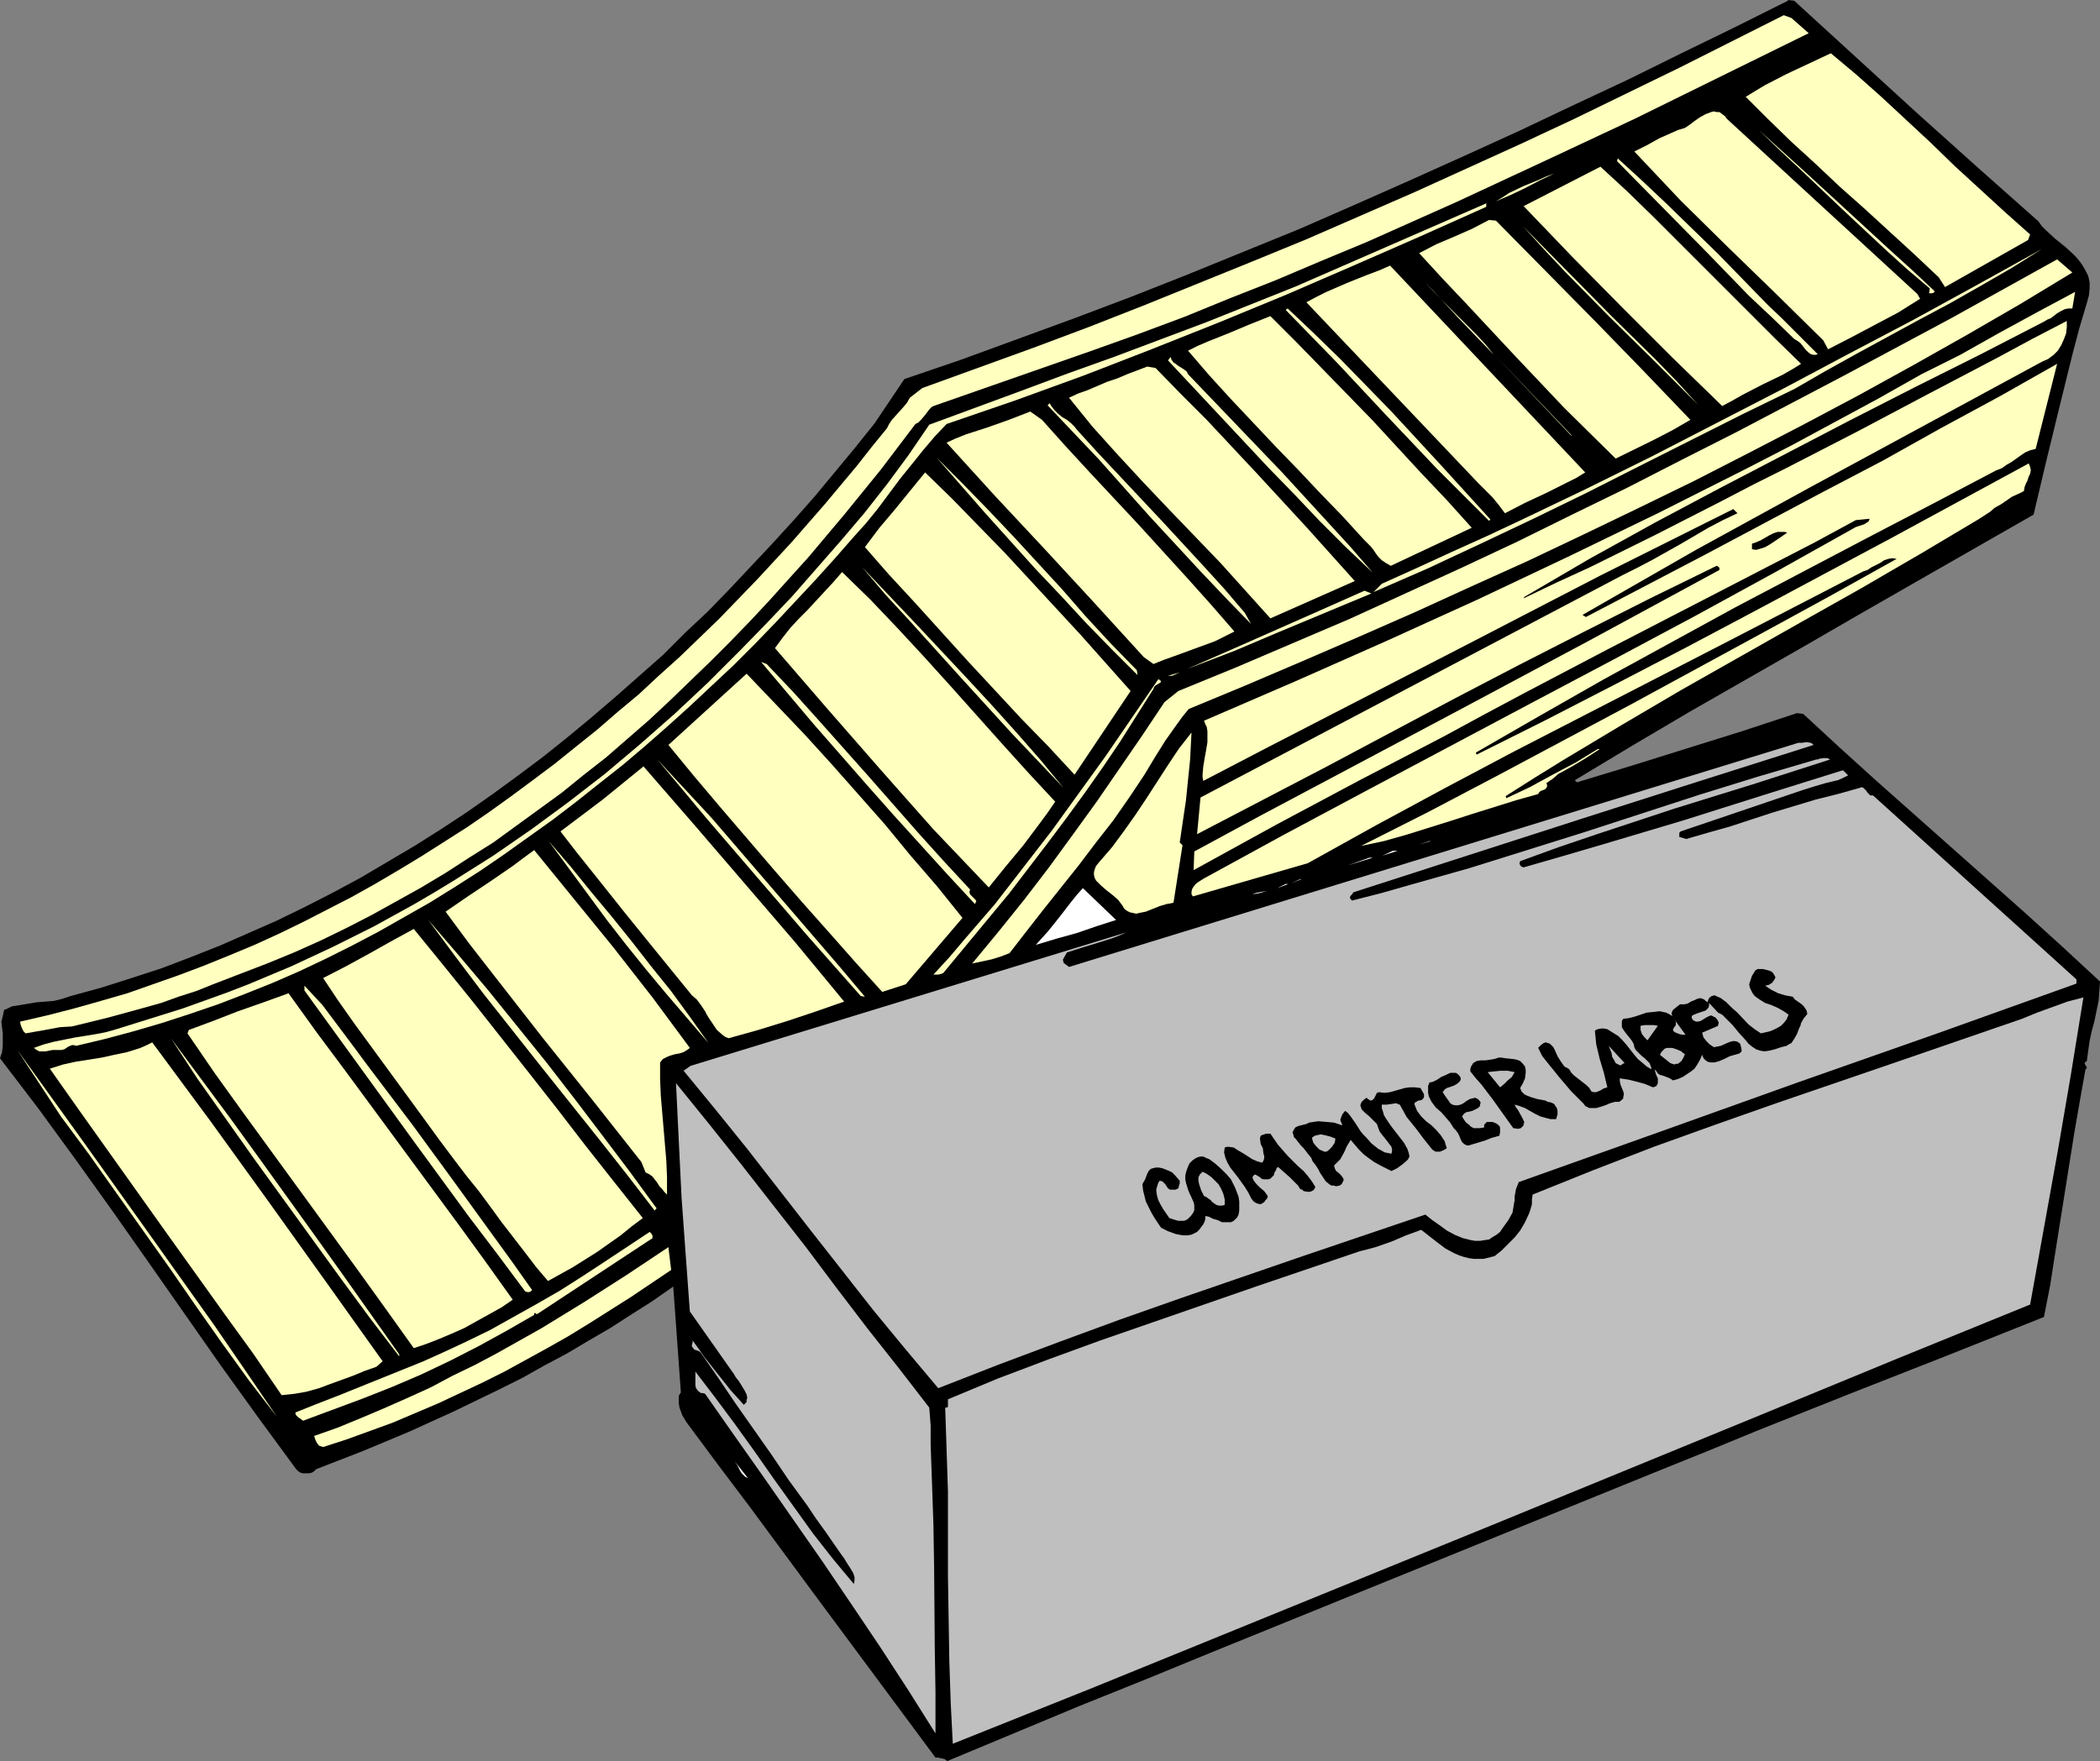 <?xml version="1.0" encoding="UTF-8" standalone="no"?>
<svg
   version="1.0"
   width="129.766mm"
   height="108.851mm"
   id="svg77"
   sodipodi:docname="Computer Labels 2.wmf"
   xmlns:inkscape="http://www.inkscape.org/namespaces/inkscape"
   xmlns:sodipodi="http://sodipodi.sourceforge.net/DTD/sodipodi-0.dtd"
   xmlns="http://www.w3.org/2000/svg"
   xmlns:svg="http://www.w3.org/2000/svg">
  <rect width="100%" height="100%" fill="#808080" stroke="none"/>
  <sodipodi:namedview
     id="namedview77"
     pagecolor="#ffffff"
     bordercolor="#000000"
     borderopacity="0.25"
     inkscape:showpageshadow="2"
     inkscape:pageopacity="0.0"
     inkscape:pagecheckerboard="0"
     inkscape:deskcolor="#d1d1d1"
     inkscape:document-units="mm" />
  <defs
     id="defs1">
    <pattern
       id="WMFhbasepattern"
       patternUnits="userSpaceOnUse"
       width="6"
       height="6"
       x="0"
       y="0" />
  </defs>
  <path
     style="fill:#000000;fill-opacity:1;fill-rule:evenodd;stroke:none"
     d="m 419.028,0.162 28.442,26.016 14.221,12.766 14.382,12.766 0.808,1.131 0.97,0.97 2.101,1.939 2.424,1.939 2.262,2.101 0.97,1.131 0.808,1.131 0.646,1.131 0.646,1.293 0.323,1.454 v 1.454 l -0.162,1.616 -0.485,1.777 -1.778,5.979 -1.616,6.14 -3.07,12.442 -3.07,12.604 -1.454,6.14 -1.454,6.14 -26.826,15.351 -13.251,7.595 -13.413,7.756 -26.826,15.351 -13.413,7.918 -13.413,8.079 0.485,0.485 12.766,-3.878 25.856,-8.079 12.766,-4.201 1.454,0.162 8.565,7.918 8.565,7.756 17.291,15.351 8.726,7.756 8.726,7.756 8.726,7.918 8.726,8.079 -0.162,2.424 -0.162,2.101 -0.97,4.686 -0.646,2.424 -0.485,2.262 -0.323,2.262 -0.323,2.424 -0.485,0.323 v 0.162 0.162 l 0.162,0.323 0.323,0.485 v 0.162 l -0.323,0.323 -1.293,7.272 -1.293,7.433 -2.262,14.22 -2.262,14.22 -1.131,7.272 -1.454,7.433 -22.301,8.887 -22.624,8.887 -22.301,8.887 -10.989,4.524 -10.827,4.363 -105.04,42.66 -15.352,6.302 -15.675,6.302 -15.514,6.464 -15.514,6.464 -0.646,-0.485 -0.808,-0.162 -0.646,-0.162 h -0.646 l -14.382,-19.391 -14.382,-19.391 -14.544,-19.714 -7.434,-9.857 -7.434,-10.019 -0.97,-1.616 -0.646,-1.777 -0.162,-0.97 v -0.808 -0.97 l 0.485,-0.808 -1.778,-24.723 -4.848,3.393 -4.848,3.07 -5.01,3.232 -5.01,2.909 -5.171,3.07 -5.171,2.747 -5.171,2.909 -5.171,2.585 -10.666,5.171 -10.666,4.848 -10.827,4.524 -10.827,4.201 -0.485,0.485 -0.485,0.323 -0.646,0.162 H 71.427 70.781 l -0.646,-0.162 -0.485,-0.323 -0.485,-0.485 -8.888,-12.119 -8.726,-12.119 L 34.582,294.739 26.179,282.781 17.614,270.823 8.888,258.866 0,247.231 l 0.485,-1.454 0.162,-1.454 v -2.909 l -0.162,-1.293 -0.162,-1.454 0.323,-1.293 0.323,-1.454 0.808,-0.323 0.97,-0.485 1.939,-0.323 1.939,-0.323 1.939,-0.323 4.04,-0.323 1.939,-0.485 1.939,-0.646 7.11,-1.939 7.11,-2.262 6.949,-2.262 6.787,-2.585 6.949,-2.747 6.626,-2.909 6.626,-2.909 6.626,-3.232 6.626,-3.393 6.302,-3.393 6.302,-3.717 6.302,-3.717 6.141,-3.878 6.141,-4.04 5.979,-4.201 5.979,-4.363 5.818,-4.363 5.656,-4.524 5.656,-4.686 5.656,-4.848 5.494,-4.848 5.494,-4.848 5.171,-5.171 5.333,-5.009 5.171,-5.332 5.01,-5.332 5.01,-5.332 5.01,-5.494 4.848,-5.494 4.686,-5.656 4.686,-5.656 4.525,-5.656 6.949,-10.342 13.251,-4.524 13.251,-4.848 13.251,-4.848 13.251,-5.009 13.09,-5.171 13.09,-5.332 13.09,-5.332 12.928,-5.656 12.766,-5.656 12.928,-5.817 12.766,-5.817 12.605,-5.979 12.766,-5.979 12.443,-6.14 12.605,-6.14 12.282,-6.14 V 0 Z"
     id="path1" />
  <path
     style="fill:#ffffbf;fill-opacity:1;fill-rule:evenodd;stroke:none"
     d="m 422.422,7.756 -20.362,10.019 -20.362,10.019 -20.685,9.695 -20.846,9.695 -21.008,9.372 -10.504,4.363 -10.666,4.524 -10.666,4.201 -10.666,4.363 -10.827,4.04 -10.827,3.878 -36.522,12.766 -0.808,0.323 -0.646,0.646 -0.97,1.293 -0.97,1.131 -0.646,0.646 -0.646,0.323 -8.08,10.665 -8.403,10.342 -8.565,10.18 -4.525,5.009 -4.363,4.848 -4.525,4.848 -4.686,4.848 -4.686,4.686 -9.534,9.211 -4.848,4.524 -5.01,4.363 -5.01,4.363 -5.171,4.04 -5.171,4.201 -5.333,3.878 -5.333,3.878 -5.333,3.878 -5.656,3.555 -5.494,3.555 -5.656,3.393 -5.818,3.232 -5.818,3.232 -5.979,3.07 -5.979,2.909 -6.141,2.747 -6.302,2.585 -6.302,2.424 -6.302,2.424 -4.04,1.616 -4.04,1.293 -4.04,1.454 -4.04,1.131 -8.242,2.262 -8.565,2.101 -2.747,0.162 -2.586,0.485 -2.747,0.485 -2.747,0.485 -0.485,-0.485 -0.323,-0.646 -0.323,-0.808 -0.162,-0.808 6.302,-1.454 6.302,-1.616 6.302,-1.777 6.141,-1.777 5.979,-2.101 5.979,-2.101 5.979,-2.262 5.979,-2.424 5.818,-2.424 5.656,-2.585 5.656,-2.747 5.656,-2.909 5.656,-2.909 5.494,-3.07 5.494,-3.232 5.333,-3.232 5.333,-3.393 5.333,-3.393 5.171,-3.555 5.171,-3.717 5.01,-3.717 5.171,-3.878 5.01,-4.04 4.848,-3.878 4.848,-4.201 4.848,-4.04 4.686,-4.363 4.848,-4.363 4.686,-4.524 4.525,-4.363 9.05,-9.372 7.918,-8.564 7.757,-8.887 7.434,-8.887 3.555,-4.524 3.555,-4.363 0.485,-0.97 0.646,-0.97 1.454,-1.616 1.454,-1.616 0.646,-0.808 0.646,-1.131 2.909,-2.262 12.928,-4.686 12.928,-4.686 12.928,-4.848 12.766,-5.009 12.766,-5.171 12.766,-5.171 12.605,-5.171 12.605,-5.494 12.605,-5.494 12.443,-5.656 12.443,-5.656 12.443,-5.817 12.282,-5.979 12.282,-5.979 24.402,-12.281 1.778,0.646 z"
     id="path2" />
  <path
     style="fill:#ffffbf;fill-opacity:1;fill-rule:evenodd;stroke:none"
     d="m 474.134,54.779 -0.485,1.293 -19.392,10.988 -1.454,-2.262 -5.656,-5.332 -5.818,-5.332 -5.818,-5.332 -5.818,-5.171 -5.656,-5.332 -5.656,-5.171 -5.494,-5.332 -5.171,-5.171 2.101,-1.293 2.424,-1.454 5.01,-2.585 10.342,-4.848 5.979,5.009 5.818,5.171 11.474,10.665 5.656,5.494 5.818,5.332 5.818,5.332 z"
     id="path3" />
  <path
     style="fill:#ffffbf;fill-opacity:1;fill-rule:evenodd;stroke:none"
     d="m 447.793,68.675 0.646,1.131 -2.586,1.616 -2.586,1.616 -5.494,2.909 -2.747,1.454 -2.747,1.454 -5.333,2.747 -1.131,-2.101 -10.989,-10.826 -11.15,-10.826 -11.15,-10.988 -5.333,-5.656 -5.494,-5.817 2.909,-1.454 2.909,-1.616 2.909,-1.293 1.454,-0.646 1.616,-0.485 0.97,-0.646 0.646,-0.485 0.646,-0.485 1.131,-0.808 1.454,-0.808 1.293,-0.485 0.646,-0.162 0.646,0.162 h 0.646 l 0.646,0.485 0.646,0.485 0.485,0.646 z"
     id="path4" />
  <path
     style="fill:#ffffbf;fill-opacity:1;fill-rule:evenodd;stroke:none"
     d="m 451.833,68.029 -0.162,0.323 -0.485,0.162 h -0.323 -0.323 l 0.162,-1.131 -5.333,-4.524 -5.171,-4.686 -10.019,-9.372 -9.696,-9.211 -4.848,-4.524 -4.848,-4.686 5.171,4.686 5.171,4.686 10.181,9.372 10.181,9.372 5.171,4.686 z"
     id="path5" />
  <path
     style="fill:#ffffbf;fill-opacity:1;fill-rule:evenodd;stroke:none"
     d="m 424.523,82.734 -0.485,0.162 h -0.485 l -0.646,-0.162 -0.646,-0.485 -0.646,-0.646 -0.485,-0.646 -0.646,-0.808 -0.646,-0.485 -0.808,-0.485 -5.171,-5.009 -5.333,-5.009 -10.181,-10.503 -10.342,-10.503 -10.342,-10.503 0.162,-0.646 5.656,5.171 5.818,5.494 5.979,5.817 5.979,5.817 11.635,11.958 3.07,2.909 2.909,2.909 z"
     id="path6" />
  <path
     style="fill:#ffffbf;fill-opacity:1;fill-rule:evenodd;stroke:none"
     d="m 367.155,38.297 -3.555,2.101 z"
     id="path7" />
  <path
     style="fill:#ffffbf;fill-opacity:1;fill-rule:evenodd;stroke:none"
     d="m 420.644,84.996 -2.101,1.293 -2.262,1.293 -4.686,2.262 -4.686,2.424 -2.262,1.293 -2.424,1.293 -5.818,-5.656 -5.818,-5.656 L 378.79,71.746 367.155,59.95 355.843,48.154 l 17.938,-9.211 6.141,5.656 5.979,5.817 11.474,11.473 11.474,11.473 5.818,5.817 z"
     id="path8" />
  <path
     style="fill:#ffffbf;fill-opacity:1;fill-rule:evenodd;stroke:none"
     d="m 362.953,40.559 -3.394,1.616 -3.394,1.777 -3.394,1.616 -3.394,1.454 1.616,-0.97 1.454,-0.97 3.394,-1.616 3.555,-1.454 1.778,-0.808 z"
     id="path9" />
  <path
     style="fill:#ffffbf;fill-opacity:1;fill-rule:evenodd;stroke:none"
     d="m 347.116,48.315 -15.514,6.948 -15.514,6.787 -15.675,6.787 -15.675,6.464 -15.837,6.302 -15.837,6.14 -15.998,5.817 -15.998,5.494 -2.747,2.909 -2.747,3.232 -2.586,3.232 -2.747,3.393 -5.171,6.948 -2.747,3.393 -2.909,3.232 -4.525,5.171 -4.525,5.009 -4.686,5.009 -4.686,5.009 -4.848,5.009 -4.848,4.848 -5.01,4.686 -5.171,4.848 -5.01,4.524 -5.333,4.686 -5.333,4.524 -5.333,4.201 -5.494,4.363 -5.494,4.201 -5.656,4.04 -5.656,4.04 -5.656,3.878 -5.818,3.717 -5.979,3.717 -5.979,3.393 -5.979,3.393 -6.141,3.232 -6.141,3.07 -6.141,2.909 -6.302,2.747 -6.464,2.585 -6.302,2.424 -6.626,2.262 -6.464,2.101 -6.626,1.939 -6.626,1.777 -6.787,1.616 -0.485,-0.162 h -0.485 l -0.808,0.323 -0.97,0.646 -0.646,0.162 h -0.485 -0.808 -0.808 l -0.808,0.162 -0.808,0.162 H 10.019 9.211 l -0.646,-0.323 -0.646,-0.485 2.262,-0.808 2.424,-0.646 4.848,-0.97 5.01,-0.808 2.424,-0.485 2.262,-0.646 5.171,-1.616 5.171,-1.616 5.171,-1.616 10.342,-3.717 5.01,-1.939 5.01,-2.101 5.01,-2.101 4.848,-2.262 4.848,-2.262 4.848,-2.424 4.848,-2.424 4.686,-2.585 4.686,-2.585 4.686,-2.747 4.525,-2.747 9.211,-5.817 8.888,-6.14 8.565,-6.302 8.565,-6.625 8.242,-6.948 8.08,-7.11 7.757,-7.272 7.595,-7.595 6.141,-6.302 5.979,-6.302 5.656,-6.464 5.656,-6.464 5.494,-6.464 5.333,-6.787 5.01,-6.787 4.848,-7.11 21.493,-7.918 10.827,-4.04 10.827,-3.878 21.493,-8.079 10.504,-4.201 10.504,-4.201 v 0 l 44.44,-19.391 z"
     id="path10" />
  <path
     style="fill:#ffffbf;fill-opacity:1;fill-rule:evenodd;stroke:none"
     d="m 349.379,51.547 11.474,11.634 11.474,11.634 11.312,11.634 11.15,11.634 -4.202,2.424 -4.363,2.262 -8.888,4.363 L 365.377,95.338 353.904,83.218 342.592,71.099 l -5.656,-5.979 -5.494,-5.979 4.04,-2.101 4.202,-1.777 4.04,-1.777 4.04,-2.101 z"
     id="path11" />
  <path
     style="fill:#ffffbf;fill-opacity:1;fill-rule:evenodd;stroke:none"
     d="m 396.566,94.53 -5.01,-5.009 -5.171,-5.171 -10.504,-10.342 -10.342,-10.503 -5.01,-5.332 -4.848,-5.332 10.342,10.503 10.342,10.503 10.342,10.18 5.01,5.171 z"
     id="path12" />
  <path
     style="fill:#ffffbf;fill-opacity:1;fill-rule:evenodd;stroke:none"
     d="m 476.881,58.172 -6.949,4.363 -7.272,4.201 -7.11,4.04 -7.272,3.878 -14.544,7.918 -7.272,4.04 -7.272,4.201 -12.282,5.979 -24.402,12.281 -12.12,6.14 -12.282,5.979 -12.282,5.817 -12.443,5.817 -12.605,5.494 1.939,-1.939 8.242,-3.717 8.08,-3.717 8.242,-3.717 7.918,-3.717 15.19,-7.272 15.352,-7.595 15.352,-7.918 15.352,-7.918 15.19,-8.079 15.352,-8.079 15.029,-8.241 z"
     id="path13" />
  <path
     style="fill:#ffffbf;fill-opacity:1;fill-rule:evenodd;stroke:none"
     d="m 483.991,63.666 -12.282,7.433 -12.282,7.11 -12.605,7.11 -12.605,6.948 -12.766,6.787 -12.766,6.625 -12.928,6.625 -12.928,6.302 -13.09,6.302 -12.928,6.14 -13.251,5.979 -13.09,5.979 -13.251,5.817 -13.09,5.656 -13.251,5.656 -13.251,5.494 -1.454,1.777 -1.293,1.777 -2.747,3.878 -2.424,3.878 -2.424,4.04 -3.555,5.332 -3.717,5.332 -4.04,5.171 -4.04,5.332 -8.242,10.342 -4.04,5.171 -3.878,5.009 -2.101,0.808 -2.101,0.646 -2.262,0.485 -2.262,0.485 6.141,-7.433 5.979,-7.433 5.818,-7.595 5.656,-7.756 5.494,-7.595 5.333,-7.756 5.333,-7.756 5.171,-7.756 3.232,-2.585 13.413,-5.494 13.251,-5.656 13.251,-5.656 13.09,-5.979 13.09,-5.979 13.09,-6.14 12.766,-6.302 12.928,-6.302 12.605,-6.464 12.766,-6.464 25.21,-13.25 25.048,-13.412 24.725,-13.735 v 0 z"
     id="path14" />
  <path
     style="fill:#ffffbf;fill-opacity:1;fill-rule:evenodd;stroke:none"
     d="m 370.225,110.365 -2.101,1.293 -2.262,1.131 -4.848,2.424 -2.424,1.131 -2.424,1.131 -4.686,2.424 -1.454,-1.939 -1.454,-1.777 -3.394,-3.393 -40.077,-42.175 2.424,-1.293 2.262,-1.131 4.848,-2.101 4.848,-1.939 2.586,-0.97 2.586,-1.131 z"
     id="path15" />
  <path
     style="fill:#ffffbf;fill-opacity:1;fill-rule:evenodd;stroke:none"
     d="m 348.894,82.895 -4.04,-4.201 -4.202,-4.363 -4.04,-4.363 -1.939,-2.101 -1.939,-1.939 4.04,4.201 4.04,4.04 4.202,4.201 1.939,2.101 z"
     id="path16" />
  <path
     style="fill:#ffffbf;fill-opacity:1;fill-rule:evenodd;stroke:none"
     d="m 483.991,72.069 h -0.97 l -0.808,0.162 -0.97,0.485 -0.808,0.485 -1.454,1.131 -0.808,0.323 -0.808,0.485 -15.029,7.756 -15.19,7.595 -15.19,7.756 -15.19,7.918 -15.19,7.918 -15.19,8.079 -15.19,8.403 -15.19,8.887 -0.162,0.323 7.757,-3.717 7.757,-3.555 15.352,-7.595 7.595,-3.878 7.595,-3.878 7.757,-4.04 7.757,-3.878 16.322,-8.403 16.483,-8.726 16.322,-8.564 8.08,-4.363 8.08,-4.201 v 1.454 l -0.162,1.454 -0.485,1.293 -0.646,1.454 -0.808,1.293 -0.97,0.97 -1.293,0.97 -1.454,0.646 -53.974,29.248 -26.826,14.705 -13.251,7.595 -13.251,7.595 0.808,0.485 27.795,-14.543 27.634,-14.705 13.898,-7.272 13.574,-7.595 13.736,-7.433 13.413,-7.595 -5.01,19.875 -1.293,0.323 -1.131,0.485 -0.97,0.646 -2.262,1.616 -1.131,0.646 -1.131,0.808 -1.293,0.485 -15.029,7.918 -15.19,7.918 -15.352,8.079 -15.352,8.079 -15.352,8.403 -15.352,8.403 -15.029,8.564 -14.867,8.564 0.162,0.485 16.16,-8.079 16.322,-8.403 16.16,-8.403 16.16,-8.564 32.32,-17.29 31.835,-17.29 0.323,0.808 0.162,0.808 -0.162,0.808 -0.323,0.646 -0.323,0.97 -0.323,0.646 -0.323,0.808 -0.162,0.97 -1.293,0.646 -1.454,0.646 -2.586,1.777 -1.454,0.808 -1.131,0.97 -2.747,1.777 -13.574,8.079 -13.898,8.079 -14.059,7.918 -27.957,15.836 -13.736,8.079 -13.736,8.241 -6.787,4.201 -6.626,4.201 0.162,0.485 v 0 l 5.494,-2.585 5.333,-2.909 5.494,-2.909 5.01,-3.07 h 0.485 l -3.232,2.101 -3.232,1.939 -3.232,1.777 -1.293,1.131 -1.454,0.97 0.162,0.646 -0.162,0.485 -0.323,0.323 -0.323,0.162 -0.485,0.162 -0.323,0.162 -0.323,0.323 -0.162,0.323 -5.171,1.454 -5.171,1.616 -5.171,1.616 -5.01,1.616 -5.171,1.616 -5.171,1.616 -5.171,1.454 -5.333,1.131 15.675,-7.918 15.675,-8.241 31.512,-16.805 31.189,-16.967 15.675,-8.564 15.352,-8.564 -0.97,-0.162 -0.97,0.162 -0.97,0.323 -0.97,0.646 -1.939,0.97 -0.97,0.646 -0.97,0.323 -32.482,16.805 -32.643,16.805 -16.322,8.403 -16.16,8.564 -16.16,8.726 -15.998,8.887 -26.826,7.756 -0.323,-0.485 v -0.646 l 0.162,-0.646 0.323,-0.485 0.485,-0.646 0.646,-0.485 1.293,-0.808 18.907,-10.342 19.069,-10.18 38.299,-20.36 19.23,-10.18 19.069,-10.18 18.907,-10.342 18.746,-10.503 0.97,-0.323 0.97,-0.323 0.808,-0.485 0.323,-0.323 0.162,-0.485 v 0 l -3.232,0.323 -9.534,5.171 -9.696,5.009 -19.392,10.019 -19.392,10.019 -19.392,10.18 -9.373,5.009 -9.534,5.171 -19.554,10.18 -19.392,10.342 -9.696,5.332 -9.696,5.332 0.162,-4.363 15.514,-8.403 15.514,-8.241 30.704,-16.321 30.542,-16.32 15.19,-8.241 15.19,-8.241 v -0.323 -0.162 l -0.162,-0.162 -0.162,-0.162 -0.323,-0.162 -15.514,7.595 -15.352,7.756 -15.19,7.756 -15.19,7.918 -30.058,15.997 -30.058,15.674 0.808,-8.564 98.414,-51.87 3.555,-1.777 3.394,-1.777 6.626,-3.717 6.626,-3.878 3.394,-1.777 3.394,-1.616 -0.97,-0.97 -15.514,7.756 -15.514,7.756 -31.189,16.159 -31.027,15.997 -15.352,7.918 -15.19,7.918 -0.162,-0.808 v -0.808 l 0.162,-1.777 0.323,-1.939 0.323,-1.777 0.323,-1.939 v -1.777 -0.808 l -0.162,-0.97 -0.323,-0.646 -0.323,-0.808 21.331,-9.211 21.17,-9.372 21.331,-9.695 21.17,-10.019 21.008,-10.18 20.846,-10.503 10.342,-5.332 10.181,-5.494 10.181,-5.494 10.019,-5.656 9.05,-4.524 8.888,-5.009 8.888,-4.848 9.05,-4.848 z"
     id="path17" />
  <path
     style="fill:#ffffbf;fill-opacity:1;fill-rule:evenodd;stroke:none"
     d="m 348.086,121.353 -0.323,0.323 -6.141,-6.14 -5.979,-5.979 -11.797,-12.442 -11.635,-12.442 -11.958,-12.281 0.485,-0.323 6.141,5.817 6.141,5.979 5.979,6.14 5.979,6.14 11.635,12.604 z"
     id="path18" />
  <path
     style="fill:#ffffbf;fill-opacity:1;fill-rule:evenodd;stroke:none"
     d="m 343.723,123.293 -18.907,8.887 -1.131,-0.646 -0.97,-0.646 -0.808,-0.808 -0.485,-0.646 -0.646,-0.97 -0.646,-0.808 -0.808,-0.808 -0.808,-0.808 -5.01,-5.494 -5.171,-5.332 -5.171,-5.494 -5.171,-5.332 -10.504,-11.15 -5.01,-5.494 -5.01,-5.817 2.262,-1.131 2.262,-0.97 4.848,-1.939 5.01,-2.101 4.848,-1.939 5.979,5.979 5.979,6.14 11.797,12.119 5.656,6.14 5.818,6.302 5.979,6.302 z"
     id="path19" />
  <path
     style="fill:#ffffbf;fill-opacity:1;fill-rule:evenodd;stroke:none"
     d="M 367.155,101.801 349.217,83.057 366.832,101.64 Z"
     id="path20" />
  <path
     style="fill:#ffffbf;fill-opacity:1;fill-rule:evenodd;stroke:none"
     d="m 277.467,87.42 10.989,11.473 10.989,11.473 10.666,11.634 5.333,5.817 5.171,5.979 -6.302,-5.979 -6.141,-6.14 -5.979,-6.302 -5.979,-6.14 -23.432,-25.046 0.646,-0.808 0.162,0.646 0.485,0.646 0.485,0.323 0.646,0.485 1.293,0.808 0.646,0.485 z"
     id="path21" />
  <path
     style="fill:#ffffbf;fill-opacity:1;fill-rule:evenodd;stroke:none"
     d="m 269.872,85.965 5.979,6.14 5.979,5.979 11.797,12.604 11.474,12.442 11.312,12.604 -19.715,8.726 -5.818,-6.464 -5.818,-6.464 -12.12,-12.604 -5.979,-6.302 -5.979,-6.464 -5.818,-6.464 -5.494,-6.787 2.101,-0.97 2.262,-0.808 4.525,-1.939 2.424,-0.808 2.262,-0.97 4.686,-1.777 z"
     id="path22" />
  <path
     style="fill:#ffffbf;fill-opacity:1;fill-rule:evenodd;stroke:none"
     d="m 251.611,100.508 5.01,5.494 5.01,5.332 9.858,10.503 9.696,10.503 4.848,5.332 4.686,5.494 1.454,2.585 -5.818,-5.979 -5.979,-6.302 -5.979,-6.464 -5.979,-6.464 -11.797,-13.25 -5.979,-6.302 -5.979,-6.302 0.485,-0.485 0.485,0.808 0.646,0.808 0.808,0.808 0.97,0.808 1.131,0.646 0.97,0.808 0.808,0.808 z"
     id="path23" />
  <path
     style="fill:#ffffbf;fill-opacity:1;fill-rule:evenodd;stroke:none"
     d="m 243.369,98.085 5.494,6.14 5.656,6.14 11.474,12.281 11.474,12.604 5.494,6.14 5.333,6.14 -2.262,1.131 -2.262,1.131 -4.848,1.777 -4.848,1.777 -2.262,0.808 -2.424,0.97 -2.262,-1.616 -11.635,-12.766 -11.635,-12.604 -11.474,-12.281 -11.312,-12.442 2.101,-0.97 2.424,-0.97 5.01,-1.616 5.01,-1.777 5.01,-1.939 z"
     id="path24" />
  <path
     style="fill:#ffffbf;fill-opacity:1;fill-rule:evenodd;stroke:none"
     d="m 368.932,103.902 2.586,2.909 z"
     id="path25" />
  <path
     style="fill:#ffffbf;fill-opacity:1;fill-rule:evenodd;stroke:none"
     d="m 265.509,156.58 0.162,1.131 -5.979,-5.979 -6.141,-6.302 -5.818,-6.302 -5.979,-6.302 -11.635,-12.927 -5.656,-6.464 -5.656,-6.464 6.141,6.14 5.979,6.14 5.818,6.14 5.656,6.14 5.656,6.14 5.494,6.302 5.818,6.302 z"
     id="path26" />
  <path
     style="fill:#ffffbf;fill-opacity:1;fill-rule:evenodd;stroke:none"
     d="m 264.054,161.428 -13.09,19.552 -6.141,-6.625 -6.302,-6.464 -12.605,-13.573 -6.141,-6.787 -6.141,-6.787 -5.979,-6.464 -5.656,-6.464 3.394,-4.524 3.555,-4.201 3.555,-4.363 3.555,-4.363 6.302,6.14 6.141,6.302 6.141,6.302 5.979,6.464 11.797,12.766 z"
     id="path27" />
  <path
     style="fill:#000000;fill-opacity:1;fill-rule:evenodd;stroke:none"
     d="m 417.412,124.424 -2.101,1.454 -1.939,1.293 -1.131,0.646 -0.97,0.323 -1.131,0.323 -0.97,-0.162 v -1.293 l 0.97,-0.323 1.131,-0.485 1.939,-1.131 0.97,-0.485 0.97,-0.323 h 0.97 0.646 z"
     id="path28" />
  <path
     style="fill:#ffffbf;fill-opacity:1;fill-rule:evenodd;stroke:none"
     d="m 248.379,184.05 -12.12,-12.766 -11.797,-12.927 -5.979,-6.625 -5.818,-6.464 -5.818,-6.302 -5.494,-6.464 12.12,12.766 12.12,12.927 5.979,6.464 5.818,6.464 5.656,6.464 z"
     id="path29" />
  <path
     style="fill:#ffffbf;fill-opacity:1;fill-rule:evenodd;stroke:none"
     d="m 246.44,187.282 -1.778,2.585 -1.778,2.424 -3.878,5.171 -4.04,4.848 -4.04,5.009 -6.464,-6.787 -6.464,-6.787 -6.302,-7.11 -6.141,-6.948 -12.282,-14.058 -6.141,-7.11 -6.141,-7.11 1.778,-2.424 1.778,-2.262 1.939,-2.101 2.101,-2.101 3.878,-4.201 2.101,-2.262 2.101,-2.424 6.626,6.464 6.302,6.625 6.141,6.625 6.141,6.787 12.12,13.573 6.141,6.787 z"
     id="path30" />
  <path
     style="fill:#ffffbf;fill-opacity:1;fill-rule:evenodd;stroke:none"
     d="m 320.291,138.643 -21.331,8.887 -10.666,4.524 -10.989,4.201 10.342,-4.524 20.846,-9.211 10.181,-4.524 z"
     id="path31" />
  <path
     style="fill:#ffffbf;fill-opacity:1;fill-rule:evenodd;stroke:none"
     d="m 179.053,155.126 6.141,6.464 5.818,6.464 11.797,13.25 11.635,13.25 5.979,6.625 6.141,6.625 -0.162,0.646 0.162,0.485 0.323,0.323 0.646,0.646 0.323,0.323 0.162,0.323 -0.323,0.646 -6.302,-6.787 -6.302,-6.948 -6.302,-6.948 -6.302,-7.11 -12.443,-14.22 -12.282,-14.543 z"
     id="path32" />
  <path
     style="fill:#ffffbf;fill-opacity:1;fill-rule:evenodd;stroke:none"
     d="m 272.78,157.873 2.747,-0.808 -1.778,0.808 z"
     id="path33" />
  <path
     style="fill:#ffffbf;fill-opacity:1;fill-rule:evenodd;stroke:none"
     d="m 224.785,214.429 -13.251,15.513 -5.494,1.777 -6.141,-6.787 -6.141,-6.948 -6.464,-7.272 -6.464,-7.433 -12.605,-14.705 -6.141,-7.272 -5.979,-7.272 18.261,-16.644 6.949,7.272 6.626,6.948 6.464,7.11 6.141,6.948 6.141,6.948 5.979,7.272 6.141,7.11 z"
     id="path34" />
  <path
     style="fill:#ffffbf;fill-opacity:1;fill-rule:evenodd;stroke:none"
     d="m 269.387,160.943 -3.878,6.14 -3.878,6.14 -4.04,5.979 -4.202,5.979 -4.363,5.979 -4.363,5.817 -8.888,11.634 -15.514,18.744 v 0 l -0.485,0.162 -0.646,0.162 h -1.131 l 3.717,-4.04 3.555,-4.201 7.11,-8.241 6.626,-8.564 6.626,-8.564 6.302,-8.726 6.302,-8.726 12.282,-17.936 0.323,0.162 0.162,0.162 0.162,0.162 -0.162,0.323 -0.323,0.162 -0.808,0.485 -0.323,0.323 z"
     id="path35" />
  <path
     style="fill:#ffffbf;fill-opacity:1;fill-rule:evenodd;stroke:none"
     d="m 275.528,196.816 0.646,0.646 -2.101,13.412 -0.646,0.162 -0.97,0.162 -1.616,0.485 -0.808,0.323 -0.808,0.323 -1.616,0.646 -1.616,0.323 -0.646,0.162 -0.646,-0.162 -0.808,-0.162 -0.646,-0.323 -0.646,-0.485 -0.485,-0.808 -0.485,-0.646 -0.485,-0.646 -1.293,-1.131 -1.454,-1.131 -1.293,-1.131 -0.646,-0.646 -0.485,-0.485 -0.323,-0.646 -0.162,-0.646 v -0.646 l 0.162,-0.646 0.323,-0.808 0.646,-0.808 3.07,-3.555 2.747,-3.717 2.747,-3.878 2.586,-3.878 5.01,-7.756 2.586,-3.878 2.909,-3.717 -0.162,3.07 -0.162,3.232 -0.646,6.302 -0.323,3.232 -0.485,3.232 z"
     id="path36" />
  <path
     style="fill:#bfbfbf;fill-opacity:1;fill-rule:evenodd;stroke:none"
     d="m 423.553,174.031 -26.987,8.564 -26.826,8.564 -53.651,17.29 -0.323,0.485 -0.323,0.323 -0.162,0.323 v 0.162 l 0.162,0.323 0.323,0.323 6.949,-1.777 6.787,-1.939 13.736,-3.878 13.413,-4.201 13.413,-4.201 13.413,-4.363 13.413,-4.363 13.574,-4.201 13.736,-4.04 h 0.323 l 0.323,-0.162 0.97,-0.162 h 0.97 l 0.323,0.162 0.323,0.162 -18.099,5.817 -18.261,5.656 -18.099,5.979 -9.05,3.07 -8.888,3.232 -0.162,0.485 0.162,0.485 0.323,0.323 0.485,0.162 9.534,-2.747 9.373,-2.747 18.422,-5.494 18.422,-5.817 18.584,-5.817 h 0.323 l 0.162,0.162 0.323,0.323 0.323,0.323 0.323,0.323 -1.293,0.646 -1.131,0.485 -2.747,0.646 -2.747,0.808 -2.586,0.808 -28.603,9.695 -0.323,0.323 v 0.323 0.646 l 1.616,0.485 5.01,-1.454 5.171,-1.454 9.858,-3.232 10.181,-3.07 5.171,-1.293 5.171,-1.454 0.485,-0.162 0.323,0.162 0.323,0.323 0.323,0.323 0.323,0.485 0.323,0.323 0.323,0.323 h 0.646 l 11.797,10.665 11.958,10.826 11.797,10.665 11.958,10.826 v 0.97 l -32.482,11.634 -32.643,11.473 -32.482,11.634 -32.643,11.634 -0.323,0.808 -0.323,0.808 -0.323,1.777 v 0.808 l -0.162,0.97 -0.162,0.97 -0.162,0.97 -0.97,1.777 -1.293,1.777 -0.646,0.97 -0.808,0.646 -0.808,0.485 -0.97,0.646 -1.131,0.162 -0.97,0.162 h -1.131 l -0.97,-0.162 -1.939,-0.485 -1.939,-0.808 -1.778,-0.97 -1.778,-1.293 -1.616,-1.131 -1.616,-1.293 -28.603,9.695 -28.603,9.857 -14.221,5.009 -14.059,5.171 -14.221,5.332 -14.059,5.494 -7.595,-9.049 -7.595,-9.211 -14.706,-18.744 -14.706,-18.906 -7.434,-9.211 -7.434,-9.049 1.616,-1.131 101.808,-31.187 -1.454,0.646 -1.616,0.646 -3.555,1.131 -3.717,1.131 -3.555,1.131 -0.646,1.131 -0.323,0.646 0.162,0.323 v 0.323 l 1.293,0.97 170.326,-52.355 h 0.808 l 1.131,-0.162 0.97,0.162 0.323,0.162 z"
     id="path37" />
  <path
     style="fill:#ffffbf;fill-opacity:1;fill-rule:evenodd;stroke:none"
     d="m 202,232.85 -0.97,-0.162 -12.282,-13.897 -11.958,-13.897 -11.797,-13.735 -11.474,-13.735 6.302,6.787 6.302,6.787 11.958,13.897 11.958,13.897 5.979,6.948 z"
     id="path38" />
  <path
     style="fill:#ffffbf;fill-opacity:1;fill-rule:evenodd;stroke:none"
     d="m 197.152,233.981 -6.464,2.262 -6.787,2.262 -6.787,2.101 -6.949,1.939 -0.808,-0.323 -0.646,-0.485 -1.293,-1.131 -0.97,-1.454 -0.97,-1.454 -0.485,-0.808 -0.323,-0.646 -0.97,-1.454 -0.97,-1.293 -1.131,-0.97 -7.757,-9.534 -7.595,-9.372 -7.595,-9.534 -3.878,-4.848 -3.878,-5.009 9.858,-7.433 9.534,-7.756 11.797,13.573 11.797,13.735 11.797,13.735 z"
     id="path39" />
  <path
     style="fill:#ffffbf;fill-opacity:1;fill-rule:evenodd;stroke:none"
     d="m 165.478,243.676 -4.848,-5.656 -4.848,-5.656 -4.848,-5.817 -4.686,-5.817 -4.525,-5.817 -4.525,-6.14 -4.525,-6.14 -4.525,-6.14 5.01,5.817 4.848,5.979 4.848,5.817 4.686,5.817 4.525,5.817 4.686,5.817 4.363,5.979 z"
     id="path40" />
  <path
     style="fill:#ffffff;fill-opacity:1;fill-rule:evenodd;stroke:none"
     d="m 331.441,197.3 2.424,-0.808 h 0.323 z"
     id="path41" />
  <path
     style="fill:#ffffbf;fill-opacity:1;fill-rule:evenodd;stroke:none"
     d="m 161.115,244.808 -0.646,0.485 -0.808,0.485 -0.97,0.323 -0.97,0.162 -1.131,0.323 -0.808,0.323 -0.97,0.485 -0.646,0.808 v 3.878 l 0.162,3.878 0.646,7.595 0.646,7.595 0.162,3.878 v 4.04 l -0.646,-0.646 -0.485,-0.646 -0.646,-0.646 -0.485,-0.808 -1.131,-1.454 -0.646,-0.485 -0.97,-0.485 -0.97,-2.424 -11.474,-14.543 -5.818,-7.272 -5.818,-7.272 -11.474,-14.705 -5.656,-7.272 -5.494,-7.433 2.586,-1.777 2.586,-1.777 5.333,-3.555 5.171,-3.555 2.586,-1.939 2.424,-1.777 9.211,11.311 9.211,11.311 9.211,11.796 z"
     id="path42" />
  <path
     style="fill:#ffffff;fill-opacity:1;fill-rule:evenodd;stroke:none"
     d="m 322.876,199.886 2.424,-1.131 h 1.131 z"
     id="path43" />
  <path
     style="fill:#ffffff;fill-opacity:1;fill-rule:evenodd;stroke:none"
     d="m 314.796,202.148 5.01,-1.777 h 0.808 z"
     id="path44" />
  <path
     style="fill:#ffffff;fill-opacity:1;fill-rule:evenodd;stroke:none"
     d="m 307.686,204.249 -2.586,0.97 z"
     id="path45" />
  <path
     style="fill:#ffffff;fill-opacity:1;fill-rule:evenodd;stroke:none"
     d="m 301.545,206.349 2.101,-0.97 h 0.323 z"
     id="path46" />
  <path
     style="fill:#ffffff;fill-opacity:1;fill-rule:evenodd;stroke:none"
     d="m 298.313,207.48 1.939,-0.97 h 0.646 z"
     id="path47" />
  <path
     style="fill:#ffffff;fill-opacity:1;fill-rule:evenodd;stroke:none"
     d="m 260.661,214.914 -4.525,1.454 -4.686,1.616 -4.686,1.293 -4.848,1.454 1.454,-1.616 1.454,-1.616 2.586,-3.232 2.747,-3.555 1.293,-1.616 1.454,-1.616 z"
     id="path48" />
  <path
     style="fill:#ffffff;fill-opacity:1;fill-rule:evenodd;stroke:none"
     d="m 295.889,208.127 -1.616,0.485 -1.778,0.323 0.808,-0.323 0.808,-0.162 z"
     id="path49" />
  <path
     style="fill:#ffffff;fill-opacity:1;fill-rule:evenodd;stroke:none"
     d="m 285.062,211.197 -6.302,1.939 z"
     id="path50" />
  <path
     style="fill:#ffffbf;fill-opacity:1;fill-rule:evenodd;stroke:none"
     d="m 153.358,282.296 -0.485,0.485 -6.464,-8.403 -6.626,-8.403 -13.413,-16.805 -13.413,-16.967 -6.464,-8.564 -6.464,-8.726 6.949,8.079 6.949,8.241 6.787,8.403 6.787,8.403 6.626,8.564 6.626,8.726 6.464,8.564 z"
     id="path51" />
  <path
     style="fill:#ffffbf;fill-opacity:1;fill-rule:evenodd;stroke:none"
     d="m 150.126,284.558 -2.586,1.939 -2.586,2.101 -5.494,3.878 -5.656,3.555 -5.818,3.232 -2.747,-3.232 -2.586,-3.393 -5.494,-7.11 -2.586,-3.555 -2.747,-3.717 -2.747,-3.393 -2.586,-3.393 -3.878,-5.171 -3.878,-5.332 -7.918,-10.826 -7.918,-10.826 -3.878,-5.494 -3.555,-5.332 5.333,-2.747 5.333,-2.909 5.171,-2.909 5.333,-2.909 7.11,8.726 6.787,8.403 6.626,8.403 6.626,8.403 6.464,8.241 6.464,8.403 6.626,8.403 z"
     id="path52" />
  <path
     style="fill:#000000;fill-opacity:1;fill-rule:evenodd;stroke:none"
     d="m 414.665,228.325 -0.162,0.323 -0.162,0.323 -0.485,0.646 -0.808,0.485 -0.808,0.162 1.454,0.97 1.616,0.808 1.616,0.485 1.778,0.323 0.485,0.646 0.485,0.323 1.131,0.808 0.485,0.485 0.323,0.485 0.323,0.485 0.162,0.808 -0.808,0.97 -0.646,1.131 -0.162,0.646 -0.323,0.646 -0.485,1.293 -0.646,1.131 -0.646,0.97 -0.646,0.323 -0.485,0.323 -0.646,0.162 -0.646,0.162 -1.454,0.485 -1.293,0.323 -1.131,0.162 -0.97,-0.162 -0.97,-0.323 -0.97,-0.646 -0.808,-0.646 -0.646,-0.808 -1.616,-1.777 -1.454,-1.777 -1.616,-1.616 -0.808,-0.808 -0.97,-0.485 -2.101,-2.262 v 0.646 l -0.162,0.485 -0.323,0.323 -0.323,0.323 -0.97,0.323 -0.97,0.323 -0.808,0.323 -0.323,0.162 -0.162,0.162 v 0.162 0.323 l 0.323,0.485 0.646,0.323 h 0.485 l 0.646,-0.162 1.293,-0.808 0.646,-0.323 0.485,-0.162 0.646,0.323 0.323,0.162 0.323,0.323 0.323,0.485 0.162,0.485 -0.162,0.485 v 0.162 l -0.323,0.162 -3.394,1.454 0.323,1.131 0.646,0.808 0.808,0.808 0.97,0.646 0.808,-0.162 0.808,-0.162 1.454,-0.646 0.808,-0.323 0.808,-0.162 0.808,0.162 0.646,0.485 0.162,0.646 0.162,0.646 v 0.485 l -0.162,0.162 -0.323,0.323 -1.131,0.323 -1.131,0.323 -1.293,0.646 -1.131,0.485 -1.131,0.323 h -0.485 -0.485 l -0.646,-0.162 -0.485,-0.323 -0.485,-0.485 -0.323,-0.808 -0.485,1.131 -0.646,1.131 -0.646,0.97 -0.808,0.646 -0.97,0.646 -0.97,0.646 -1.131,0.485 -1.131,0.323 -0.485,-0.323 -0.646,-0.323 -1.293,-0.485 -0.646,-0.162 -0.485,-0.323 -0.323,-0.485 -0.323,-0.485 v 0.485 l 0.162,0.485 0.162,0.485 0.323,0.646 v 0.646 0.485 l -0.323,0.646 -0.323,0.162 -0.485,0.162 -1.939,-0.808 -1.778,-0.485 -1.939,-0.485 -2.101,-0.323 v 0.646 l 0.162,0.808 0.323,0.808 0.323,0.808 0.162,0.646 -0.162,0.646 v 0.323 l -0.485,0.485 -0.485,0.323 h -0.97 l -1.131,0.323 -1.131,0.485 -0.97,0.323 -1.131,0.323 h -0.97 -0.646 l -0.323,-0.162 -0.646,-0.323 -0.323,-0.485 -2.909,-2.909 -2.747,-3.232 -2.747,-3.393 -1.293,-1.616 -0.97,-1.939 0.646,-0.646 0.646,-0.485 0.485,-0.162 0.485,0.162 0.485,0.162 0.323,0.323 0.485,0.485 0.323,0.646 0.646,1.454 0.808,1.293 0.808,1.131 0.646,0.323 0.485,0.323 0.485,0.808 0.646,0.646 1.454,1.131 1.454,1.131 0.646,0.646 0.485,0.808 0.485,0.162 h 0.646 l 0.808,-0.323 0.323,-0.162 0.485,-0.323 0.97,-0.323 -0.808,-3.393 -0.97,-3.232 -0.808,-3.393 -0.162,-1.616 -0.162,-1.616 0.646,-0.323 0.808,-0.162 h 0.646 l 0.808,0.162 1.293,0.808 1.293,0.808 0.97,0.97 0.97,1.131 1.778,2.262 0.808,0.97 0.97,0.808 1.131,0.97 1.131,0.646 -0.162,-0.646 -0.323,-0.808 -0.646,-0.646 -0.485,-0.485 -0.808,-0.646 -0.646,-0.646 -0.646,-0.646 -0.323,-0.646 -0.162,-0.808 -0.485,-0.808 -1.293,-1.616 -0.485,-0.646 -0.485,-0.808 v -0.485 -0.485 -0.485 l 0.323,-0.485 1.293,-0.162 1.293,-0.323 2.909,-0.97 1.616,-0.162 1.454,-0.162 0.646,0.162 0.808,0.162 0.646,0.323 0.808,0.485 -0.162,-0.485 v -0.323 l 0.162,-0.323 0.162,-0.323 0.808,-0.646 0.808,-0.646 h 0.97 l 0.808,-0.162 0.808,-0.485 0.808,-0.323 0.646,-0.323 0.808,-0.162 0.808,0.323 0.323,0.323 0.485,0.323 0.162,-0.646 0.323,-0.485 0.485,-0.323 0.646,-0.162 1.454,0.646 1.293,0.97 1.293,1.293 1.293,1.131 2.586,2.747 1.454,1.131 1.454,0.97 2.101,-0.485 0.808,-0.323 0.97,-0.485 0.808,-0.485 0.646,-0.646 0.646,-0.808 0.485,-1.131 -1.131,-0.808 -1.454,-0.808 -1.454,-0.646 -1.454,-0.485 -1.293,-0.808 -1.131,-0.808 -0.485,-0.646 -0.323,-0.646 -0.323,-0.646 -0.162,-0.808 0.323,-0.97 0.323,-0.97 0.485,-0.808 0.323,-0.485 0.485,-0.323 h 1.293 l 1.293,0.323 0.485,0.162 0.485,0.323 0.323,0.485 z"
     id="path53" />
  <path
     style="fill:#ffffbf;fill-opacity:1;fill-rule:evenodd;stroke:none"
     d="m 86.779,250.14 9.534,12.604 9.211,12.604 4.686,6.464 4.686,6.464 4.686,6.464 4.686,6.625 -0.323,0.323 -0.323,0.162 h -0.485 l -0.485,-0.162 -6.626,-8.887 -6.626,-8.726 L 96.637,266.622 83.87,249.009 71.104,231.396 v -1.131 l 2.101,2.262 2.101,2.262 3.878,5.171 3.878,5.171 1.778,2.424 z"
     id="path54" />
  <path
     style="fill:#ffffbf;fill-opacity:1;fill-rule:evenodd;stroke:none"
     d="m 67.387,232.042 6.626,9.211 6.626,8.887 13.09,17.775 13.09,17.775 6.464,8.887 6.464,9.049 -2.586,1.777 -2.909,1.616 -2.909,1.616 -2.909,1.616 -2.909,1.293 -3.07,1.293 -2.909,1.131 -2.909,0.97 -6.464,-9.049 -6.626,-9.211 -13.413,-18.421 -13.413,-18.421 -6.626,-9.211 -6.302,-9.211 0.323,-0.808 5.656,-2.101 5.818,-2.262 5.979,-2.101 z"
     id="path55" />
  <path
     style="fill:#bfbfbf;fill-opacity:1;fill-rule:evenodd;stroke:none"
     d="m 486.577,233.012 -2.909,17.936 -3.07,17.936 -3.232,17.936 -3.232,17.936 -31.35,12.766 -31.35,12.927 -63.024,25.854 -63.024,25.693 -31.35,12.766 -31.512,12.604 -0.485,-9.534 -0.323,-9.695 -0.162,-9.857 -0.162,-10.019 v -19.875 l -0.323,-9.857 -0.323,-9.695 h 0.323 l 0.323,-0.162 v -0.485 -0.646 -0.646 l 11.635,-4.848 11.958,-4.524 11.958,-4.363 12.12,-4.201 24.24,-8.403 24.24,-8.241 1.939,-0.485 1.778,-0.485 3.717,-1.293 3.394,-1.454 3.555,-1.293 3.717,2.909 1.939,1.454 2.101,1.131 1.131,0.485 0.97,0.323 1.293,0.323 1.131,0.162 h 1.131 1.131 l 1.293,-0.323 1.293,-0.323 1.616,-1.293 1.454,-1.454 1.616,-1.616 1.293,-1.616 1.131,-1.939 0.97,-2.101 0.323,-0.97 0.323,-1.131 v -1.131 l 0.162,-1.131 14.059,-5.656 14.221,-5.494 14.382,-5.171 14.221,-5.009 28.765,-9.857 28.603,-9.857 3.555,-1.454 3.555,-1.293 3.555,-1.293 z"
     id="path56" />
  <path
     style="fill:#bfbfbf;fill-opacity:1;fill-rule:evenodd;stroke:none"
     d="m 393.657,241.737 h -0.646 l -0.808,-0.162 -0.808,-0.323 -0.323,-0.162 -0.323,-0.323 v -0.323 l 0.162,-0.323 0.485,-0.646 v -0.646 -0.323 l -0.323,-0.323 z"
     id="path57" />
  <path
     style="fill:#bfbfbf;fill-opacity:1;fill-rule:evenodd;stroke:none"
     d="m 384.769,243.03 -0.646,-0.646 -0.646,-0.808 -0.323,-0.97 v -0.485 -0.485 l 0.97,-0.162 h 1.131 0.97 l 0.97,0.162 z"
     id="path58" />
  <path
     style="fill:#ffffbf;fill-opacity:1;fill-rule:evenodd;stroke:none"
     d="m 93.243,316.392 v 0.485 l -6.787,-8.887 -6.787,-9.211 -6.787,-9.372 -6.787,-9.372 -6.787,-9.372 -6.626,-9.372 -6.626,-9.372 -6.141,-9.372 6.949,9.372 6.949,9.372 6.787,9.372 6.626,9.211 6.626,9.211 6.464,9.049 z"
     id="path59" />
  <path
     style="fill:#ffffbf;fill-opacity:1;fill-rule:evenodd;stroke:none"
     d="m 89.365,318.007 -1.454,1.293 -2.747,0.97 -2.747,1.131 -5.333,1.939 -2.586,0.97 -2.909,0.808 -2.747,0.485 -3.07,0.323 -6.626,-9.695 -6.787,-9.372 -13.413,-18.744 -6.787,-9.534 -6.787,-9.534 -6.787,-9.534 -6.949,-9.857 3.07,-0.97 2.909,-0.646 6.141,-0.97 2.909,-0.646 3.07,-0.646 3.07,-0.97 1.454,-0.646 1.293,-0.646 13.736,18.583 13.413,18.583 13.413,18.744 z"
     id="path60" />
  <path
     style="fill:#bfbfbf;fill-opacity:1;fill-rule:evenodd;stroke:none"
     d="m 379.436,248.363 -0.485,0.162 -0.323,0.323 h -0.323 l -0.323,-0.162 -0.646,-0.323 -0.323,-0.646 -0.485,-0.808 -0.162,-0.97 -0.646,-1.616 z"
     id="path61" />
  <path
     style="fill:#bfbfbf;fill-opacity:1;fill-rule:evenodd;stroke:none"
     d="m 393.496,246.262 -0.323,0.808 -0.485,0.808 -0.808,0.646 h -0.485 l -0.323,0.162 -0.97,-0.323 -0.808,-0.646 -0.808,-0.646 -0.808,-0.646 0.323,-0.646 0.323,-0.323 0.485,-0.485 0.485,-0.162 h 1.293 l 0.97,0.323 1.131,0.485 0.323,0.323 z"
     id="path62" />
  <path
     style="fill:#ffffbf;fill-opacity:1;fill-rule:evenodd;stroke:none"
     d="m 64.64,330.935 -6.464,-8.403 -6.302,-8.726 -6.141,-8.726 -6.141,-8.887 -12.605,-17.775 -6.302,-8.887 -6.464,-8.726 -10.181,-15.513 15.352,21.33 15.352,21.491 15.19,21.33 7.434,10.826 z"
     id="path63" />
  <path
     style="fill:#000000;fill-opacity:1;fill-rule:evenodd;stroke:none"
     d="m 356.166,249.17 0.162,0.808 v 0.646 l -0.162,1.293 -0.485,1.131 -0.646,1.131 0.323,0.808 0.646,0.646 0.646,0.323 0.808,0.323 1.616,0.485 1.778,0.323 0.646,0.323 0.808,0.162 0.646,0.323 0.323,0.485 0.323,0.485 0.162,0.646 v 0.808 l -0.323,1.131 h -1.293 l -1.293,-0.323 -1.131,-0.323 -1.293,-0.646 -1.131,-0.646 -1.131,-0.646 -1.293,-0.485 -1.131,-0.323 0.323,0.646 0.485,0.646 0.97,1.777 0.323,0.646 0.162,0.485 -0.162,0.323 v 0.323 l -0.323,0.323 -0.323,0.323 -0.646,0.162 -1.131,-0.162 -2.424,-3.393 -2.424,-3.393 -2.586,-3.393 -1.293,-1.454 -1.293,-1.616 v -0.646 l 0.162,-0.485 0.323,-0.485 0.162,-0.323 0.808,-0.485 0.97,-0.162 h 1.131 l 1.131,-0.162 0.97,-0.162 0.97,-0.323 h 0.646 l 0.97,0.162 1.616,0.162 0.97,0.162 0.808,0.323 0.646,0.646 z"
     id="path64" />
  <path
     style="fill:#bfbfbf;fill-opacity:1;fill-rule:evenodd;stroke:none"
     d="m 353.742,250.463 -0.646,1.131 -0.97,0.808 -0.808,0.808 -0.97,0.808 -2.909,-3.555 1.454,-0.162 1.616,-0.162 h 1.616 l 0.808,0.162 z"
     id="path65" />
  <path
     style="fill:#000000;fill-opacity:1;fill-rule:evenodd;stroke:none"
     d="m 341.137,251.756 v 0.485 l -0.162,0.323 -0.485,0.485 -0.485,0.323 -0.646,0.323 -1.454,0.485 -0.485,0.323 -0.485,0.646 0.646,0.97 0.808,1.131 0.323,0.485 0.485,0.323 0.646,0.162 h 0.646 l 0.646,-0.162 0.646,-0.323 0.646,-0.485 0.808,-0.485 0.646,-0.162 0.646,-0.162 0.323,0.162 0.323,0.162 0.323,0.323 0.323,0.485 -0.162,0.485 v 0.323 l -0.485,0.485 -0.646,0.323 -0.646,0.323 -0.646,0.162 -0.808,0.162 -0.485,0.323 -0.485,0.646 0.485,0.808 0.485,0.646 0.646,0.485 0.485,0.485 0.646,0.323 h 0.646 0.808 l 0.97,-0.162 v -0.646 l 0.323,-0.323 0.323,-0.323 h 0.323 0.97 l 0.808,0.323 0.485,0.323 0.323,0.323 0.162,0.323 v 0.485 0.646 l -0.162,0.808 -1.778,0.485 -1.616,0.646 -1.616,0.485 -1.616,0.485 -0.485,0.162 h -0.485 l -0.646,-0.323 -0.485,-0.485 -0.323,-0.646 -0.323,-0.808 -0.323,-0.646 -0.485,-0.646 -0.485,-0.485 -0.808,-1.293 -0.97,-1.131 -1.131,-1.293 -1.293,-1.131 -0.97,-1.293 -0.323,-0.646 -0.323,-0.646 -0.162,-0.808 v -0.646 -0.97 l 0.323,-0.808 0.808,-0.162 0.97,-0.485 0.97,-0.646 1.131,-0.485 0.97,-0.485 h 0.808 0.485 l 0.485,0.323 0.323,0.323 z"
     id="path66" />
  <path
     style="fill:#bfbfbf;fill-opacity:1;fill-rule:evenodd;stroke:none"
     d="m 217.029,328.834 0.323,4.201 v 4.524 l 0.323,9.049 0.323,9.534 0.162,9.695 0.162,19.552 0.162,9.857 v 9.695 l -6.302,-10.019 -6.626,-10.18 -6.626,-9.857 -6.787,-10.019 -13.736,-19.714 -6.949,-9.857 -6.787,-9.695 -0.485,-0.162 h -0.485 l -0.646,-0.485 -0.485,-0.646 -0.162,-0.646 v -0.646 -0.97 -1.616 l 4.686,6.14 4.686,6.302 4.525,6.302 4.525,6.464 4.525,6.302 4.525,6.302 4.686,5.979 4.848,5.817 0.162,-0.808 v -0.808 l -0.323,-0.97 -0.485,-0.808 -1.131,-1.777 -0.485,-0.808 -0.485,-0.646 -4.04,-5.817 -2.101,-2.909 -1.939,-2.909 -4.363,-5.979 -4.04,-5.979 -8.403,-11.958 -4.04,-5.979 -4.04,-5.817 -0.323,-0.323 -0.323,-0.162 -0.485,-0.162 -0.485,-0.162 -0.162,-0.323 -0.323,-0.323 v -0.485 l 0.162,-0.485 v -0.485 l 1.293,1.777 1.454,2.101 3.07,3.878 3.07,3.878 1.616,1.777 1.454,1.616 0.323,-0.323 0.323,-0.323 v -0.485 l 0.162,-0.485 -0.162,-0.808 -0.485,-0.97 -1.293,-2.101 -0.646,-0.808 -0.323,-0.485 -0.162,-0.323 -10.342,-14.705 -0.97,-13.25 -0.97,-13.412 -0.646,-13.25 -0.646,-13.412 7.595,9.372 7.595,9.534 15.029,19.229 7.272,9.695 7.272,9.534 7.272,9.211 z"
     id="path67" />
  <path
     style="fill:#000000;fill-opacity:1;fill-rule:evenodd;stroke:none"
     d="m 332.572,255.634 v 0.646 l -0.162,0.323 -0.323,0.323 -0.485,0.162 h -0.323 l -0.808,0.485 -0.162,0.323 0.323,0.808 0.323,0.808 0.97,1.293 1.131,1.131 1.293,0.97 1.131,1.131 0.97,1.131 0.97,1.454 0.162,0.646 0.323,0.97 -0.808,0.485 -0.808,0.323 h -0.485 -0.485 l -0.323,-0.162 -0.485,-0.323 -1.939,-2.424 -1.939,-2.585 -2.101,-2.585 -0.808,-1.454 -0.808,-1.454 -0.485,-0.162 -0.323,-0.162 -1.131,0.162 -1.131,0.162 h -0.485 -0.646 v 0.808 l 0.323,0.97 0.162,0.646 0.485,0.808 0.97,1.454 0.97,1.293 1.131,1.454 1.131,1.454 0.808,1.454 0.323,0.97 0.162,0.808 -0.323,0.646 -0.485,0.485 -0.97,0.808 -1.131,0.808 -1.293,0.646 -1.293,-0.646 -1.293,-0.646 -1.454,-0.808 -1.131,-0.808 -1.293,-0.97 -1.131,-1.131 -0.97,-1.131 -0.97,-1.131 -0.97,1.616 -0.323,0.808 -0.323,0.646 -0.808,1.454 -0.646,0.646 -0.808,0.808 0.162,0.646 0.323,0.646 0.646,0.485 0.485,0.485 0.485,0.646 0.162,0.485 -0.162,0.323 -0.162,0.323 -0.162,0.323 -0.485,0.323 -0.808,0.162 -0.646,-0.162 h -0.485 l -0.485,-0.323 -0.808,-0.646 -0.646,-0.97 -0.646,-0.97 -0.485,-0.97 -0.646,-0.97 -0.646,-0.808 -0.323,-0.808 -0.646,-0.808 -1.131,-1.454 -0.646,-0.646 -0.646,-0.808 -0.485,-0.646 -0.485,-0.485 -0.162,-0.646 -0.162,-0.485 0.162,-0.323 0.162,-0.323 0.323,-0.485 0.646,-0.323 0.646,-0.162 0.646,-0.162 0.646,-0.162 0.646,-0.323 2.101,-0.323 1.939,0.162 1.778,0.162 1.939,0.646 -0.162,-0.485 -0.162,-0.323 -0.162,-0.485 0.162,-0.485 0.323,-0.808 0.646,-0.808 0.646,0.485 0.646,0.808 1.131,1.616 1.131,1.777 0.646,0.808 0.808,0.808 1.131,1.293 1.616,1.293 0.646,0.323 0.808,0.485 0.808,0.162 0.808,0.162 0.162,-0.808 -0.162,-0.808 -0.485,-0.646 -0.485,-0.646 -0.646,-0.808 -0.646,-0.808 -0.485,-0.646 -0.323,-0.808 -0.162,-0.485 -0.162,-0.485 -0.808,-0.808 -0.97,-0.97 -0.97,-0.808 -0.808,-0.808 -0.162,-0.485 -0.162,-0.485 0.162,-0.485 0.162,-0.323 0.485,-0.485 0.646,-0.485 0.323,0.323 0.323,0.162 0.162,0.162 h 0.323 l 0.323,-0.162 0.323,-0.323 0.485,-0.97 0.162,-0.323 0.485,-0.162 1.293,0.162 1.293,-0.162 2.262,-0.646 1.131,-0.323 1.131,-0.162 h 1.293 l 1.293,0.162 z"
     id="path68" />
  <path
     style="fill:#000000;fill-opacity:1;fill-rule:evenodd;stroke:none"
     d="m 298.475,267.43 1.131,1.293 1.131,1.293 1.293,1.293 1.131,1.131 1.293,1.131 0.97,1.131 0.97,1.293 0.808,1.293 -0.323,0.646 -0.485,0.323 -0.485,0.162 h -0.485 l -0.97,-0.162 -0.323,-0.323 -0.485,-0.162 -0.485,-0.808 -0.646,-0.646 -1.293,-1.293 -1.454,-1.293 -1.293,-1.131 -0.323,0.323 -0.162,0.485 -0.323,0.485 -0.162,0.646 -0.323,0.323 -0.485,0.485 -0.485,0.162 h -0.646 -0.485 l -0.485,-0.162 -0.323,-0.323 -0.808,-0.485 -0.323,-0.162 -0.323,0.162 -0.323,0.485 0.162,0.485 0.162,0.323 0.646,0.808 0.808,0.808 0.97,0.808 0.485,0.646 0.323,0.485 v 0.323 l -0.162,0.323 -0.323,0.323 -0.323,0.485 -0.808,0.485 -0.808,-0.162 -0.646,-0.323 -0.485,-0.485 -0.323,-0.485 -0.646,-1.293 -0.808,-1.293 -1.616,-2.262 -1.778,-2.262 -0.646,-1.131 -0.485,-1.131 -0.323,-1.293 0.162,-1.131 0.485,-0.162 h 0.485 l 1.131,0.162 0.97,0.646 1.131,0.646 2.262,1.454 1.131,0.485 1.131,0.323 0.323,-0.485 0.162,-0.485 v -0.646 l -0.162,-0.485 -0.162,-1.293 -0.485,-0.97 -0.162,-1.131 v -0.323 l 0.162,-0.485 0.323,-0.162 0.485,-0.162 0.485,-0.162 h 0.97 z"
     id="path69" />
  <path
     style="fill:#bfbfbf;fill-opacity:1;fill-rule:evenodd;stroke:none"
     d="m 311.888,265.976 -0.162,0.97 -0.646,0.97 -0.808,0.808 -0.485,0.323 h -0.485 l -1.131,-0.485 -0.808,-0.808 -0.646,-0.808 -0.323,-1.131 0.646,-0.485 0.646,-0.162 0.808,-0.162 0.808,0.162 1.293,0.323 z"
     id="path70" />
  <path
     style="fill:#000000;fill-opacity:1;fill-rule:evenodd;stroke:none"
     d="m 287.486,275.509 0.97,1.939 0.808,2.101 0.162,1.131 v 0.97 1.131 l -0.162,0.97 -0.323,0.646 -0.485,0.485 -0.323,0.323 -0.646,0.323 h -0.485 -0.485 -1.131 l -0.97,-0.485 -1.131,-0.323 -0.97,-0.485 -0.808,-0.162 v 0.646 l -0.162,0.646 -0.323,0.646 -0.485,0.646 -0.485,0.646 -0.485,0.485 -0.646,0.323 -0.646,0.323 -0.97,0.162 h -0.97 l -0.97,-0.162 -0.808,-0.162 -1.778,-0.646 -1.616,-0.808 -1.616,-2.424 -0.646,-1.131 -0.646,-1.293 -0.646,-1.293 -0.323,-1.293 -0.323,-1.293 -0.162,-1.454 0.646,-1.131 0.485,-1.293 0.323,-0.646 0.485,-0.485 0.485,-0.162 0.646,-0.162 h 0.808 l 0.808,0.162 0.808,0.323 0.808,0.323 0.646,0.323 0.646,0.646 1.131,1.293 v 0.646 l -0.162,0.485 -0.162,0.646 -0.323,0.162 -0.323,0.162 h -0.808 -0.485 l -0.485,-0.323 -0.646,-0.97 -0.323,-0.323 -0.323,-0.323 -0.646,-0.162 -0.323,0.485 -0.162,0.485 -0.323,1.131 0.162,1.293 0.323,1.131 0.485,0.97 0.646,1.131 1.454,2.101 0.97,0.323 1.131,0.323 h 1.293 l 0.485,-0.162 0.485,-0.323 0.646,-0.646 0.485,-0.646 0.323,-0.646 v -0.646 -0.646 l -0.162,-0.646 -0.646,-1.454 -0.323,-0.646 -0.323,-0.808 -0.485,-1.616 -0.162,-0.808 v -0.808 l 0.162,-0.808 0.323,-0.97 0.485,-1.131 0.646,-0.646 0.646,-0.485 0.646,-0.323 0.646,-0.162 h 0.646 l 0.646,0.323 0.808,0.323 1.293,0.97 1.454,1.293 1.293,1.293 z"
     id="path71" />
  <path
     style="fill:#bfbfbf;fill-opacity:1;fill-rule:evenodd;stroke:none"
     d="m 286.032,281.488 -0.646,0.162 h -0.646 l -0.646,-0.162 -0.485,-0.323 -0.646,-0.485 -0.162,-0.323 -0.323,-0.162 -0.646,-0.485 -0.646,-0.323 -0.162,-0.323 -0.162,-0.323 -0.323,-0.646 -0.485,-1.454 -0.162,-0.808 v -0.808 l 0.323,-0.646 0.646,-0.646 0.97,0.485 1.131,0.808 0.808,0.808 0.808,0.808 0.646,1.131 0.485,1.131 0.323,1.293 z"
     id="path72" />
  <path
     style="fill:#ffffbf;fill-opacity:1;fill-rule:evenodd;stroke:none"
     d="m 151.904,289.568 -26.502,17.452 v 0 l -0.485,-0.323 -0.162,0.162 v 0.323 l -6.464,3.717 -6.464,3.555 -6.626,3.393 -6.787,3.232 -6.787,2.909 -6.949,2.747 -6.949,2.585 -6.949,2.585 -0.646,-0.485 -0.485,-0.323 -0.485,-0.485 -0.162,-0.323 v -0.323 l 4.848,-1.939 5.01,-1.939 10.019,-4.04 10.019,-4.04 5.01,-2.262 4.848,-2.262 5.656,-2.747 5.494,-3.07 5.494,-3.07 5.333,-3.07 5.333,-3.393 5.171,-3.393 10.504,-6.948 0.323,0.323 0.323,0.485 v 0.323 0.323 l -0.162,0.162 z"
     id="path73" />
  <path
     style="fill:#ffffbf;fill-opacity:1;fill-rule:evenodd;stroke:none"
     d="m 156.752,296.678 -9.373,6.302 -9.696,6.14 -5.01,3.07 -4.848,2.747 -5.01,2.747 -5.01,2.747 -5.171,2.585 -5.171,2.424 -5.171,2.424 -5.333,2.262 -5.333,2.262 -5.333,1.939 -5.333,1.939 -5.494,1.777 -0.485,-0.162 -0.485,-0.162 -0.485,-0.646 -0.323,-0.646 -0.323,-0.97 5.494,-1.939 5.494,-2.262 5.333,-2.262 5.494,-2.424 5.333,-2.424 5.171,-2.747 5.333,-2.585 5.171,-2.747 10.342,-5.817 10.019,-6.14 9.858,-6.302 9.696,-6.464 z"
     id="path74" />
  <path
     style="fill:#ffffff;fill-opacity:1;fill-rule:evenodd;stroke:none"
     d="m 162.246,328.511 2.747,3.717 z"
     id="path75" />
  <path
     style="fill:#ffffff;fill-opacity:1;fill-rule:evenodd;stroke:none"
     d="m 165.478,332.55 5.656,7.756 z"
     id="path76" />
  <path
     style="fill:#ffffff;fill-opacity:1;fill-rule:evenodd;stroke:none"
     d="m 174.689,345.316 -0.646,-0.323 -0.323,-0.323 -0.485,-0.485 -0.323,-0.485 -0.646,-1.293 -0.323,-0.485 -0.323,-0.485 z"
     id="path77" />
</svg>
